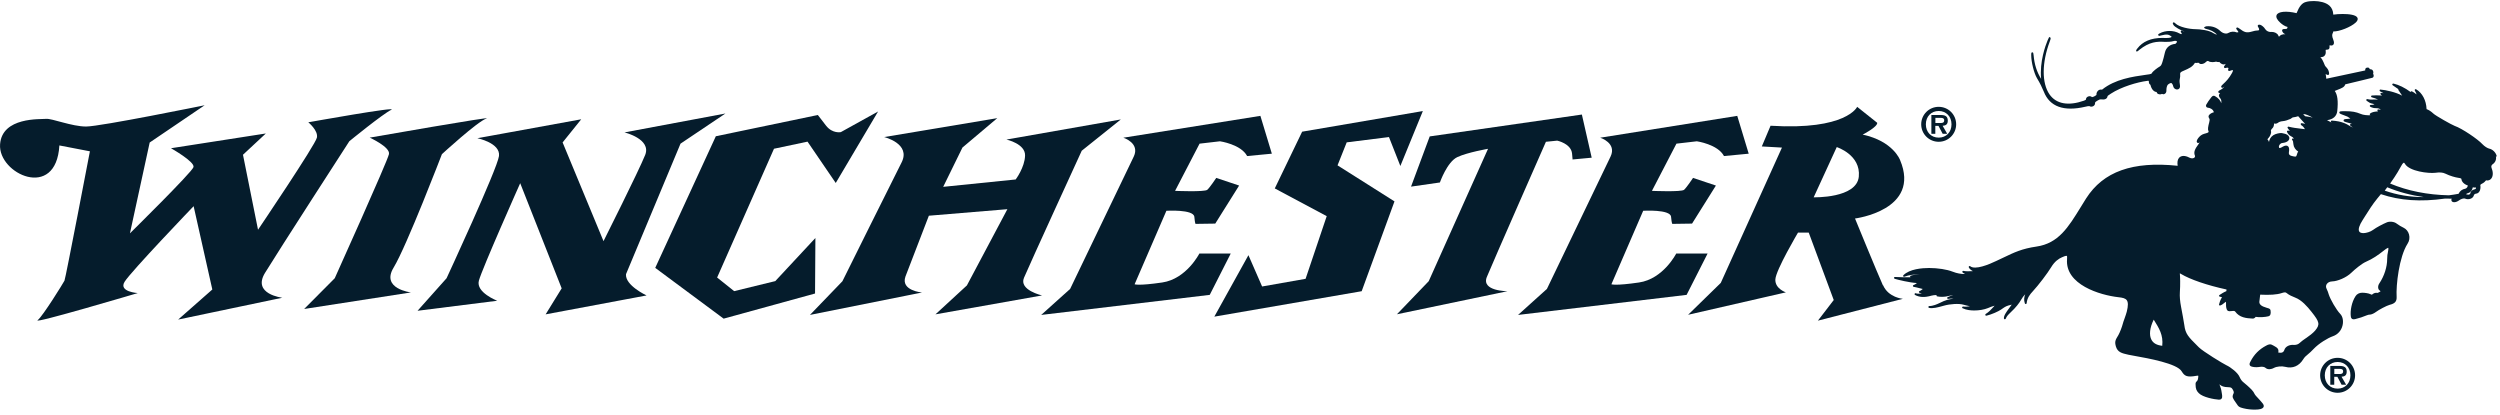 <svg xmlns="http://www.w3.org/2000/svg" width="349" height="58" viewBox="0 0 349 58" fill="none"><g clip-path="url(#clip0_1376_5032)"><path d="M198.63 15.503L181.78 18.383L177.96 26.303L185.21 30.173L182.26 38.923L176.19 39.993L174.28 35.623L169.52 44.203L190.09 40.653L194.67 28.113L186.72 23.083L188 19.873L193.9 19.133L195.49 23.173L198.63 15.503Z" fill="#051C2C"></path><path d="M220.81 15.993L199.59 19.043L196.98 26.053L201.01 25.473C201.01 25.473 202.02 22.583 203.46 21.923C204.89 21.263 207.73 20.773 207.73 20.773L199.45 39.253L195.01 43.873L210.44 40.653C210.44 40.653 206.76 40.653 207.56 38.673C208.37 36.693 215.81 19.793 215.81 19.793L217.39 19.633C217.39 19.633 219.33 20.043 219.46 21.443C219.59 22.843 219.53 22.263 219.53 22.263L222.2 22.013L220.83 15.993H220.81Z" fill="#051C2C"></path><path d="M20.9 19.873L18.14 32.573C18.14 32.573 26.78 24.073 27.01 23.333C27.24 22.593 23.87 20.693 23.87 20.693L37.11 18.633L33.92 21.603L36.02 32.073C36.02 32.073 44.04 20.203 44.24 19.213C44.45 18.223 43.04 17.073 43.04 17.073C43.04 17.073 55.79 14.783 54.62 15.333C53.43 15.903 48.77 19.713 48.77 19.713C48.77 19.713 38.8 35.133 36.99 38.103C35.18 41.073 39.41 41.563 39.41 41.563L24.87 44.613L29.64 40.413L27.03 28.783C27.03 28.783 18.25 37.933 17.39 39.343C16.53 40.743 19.23 40.913 19.23 40.913C19.23 40.913 4.51 45.283 5.25 44.703C5.99 44.123 8.84 39.503 9 39.183C9.16 38.853 12.55 21.123 12.55 21.123L8.29 20.303C7.84 28.053 -0.29 24.263 0.01 20.143C0.29 16.303 5.65 16.673 6.44 16.593C7.23 16.513 10.03 17.663 12.02 17.663C14.01 17.663 28.57 14.693 28.57 14.693L20.9 19.893V19.873Z" fill="#051C2C"></path><path d="M57.37 40.823C57.37 40.823 53.14 40.323 54.95 37.353C56.76 34.383 61.69 21.523 61.69 21.523C61.69 21.523 66.66 16.953 67.91 16.543C69.17 16.133 51.61 19.213 51.61 19.213C51.61 19.213 54.5 20.523 54.3 21.513C54.1 22.503 46.73 38.843 46.73 38.843L42.46 43.133L57.37 40.823Z" fill="#051C2C"></path><path d="M81.13 16.654L66.64 19.294C66.64 19.294 69.88 19.954 69.66 21.774C69.44 23.554 62.34 38.844 62.34 38.844L58.29 43.384L69.41 41.984C69.41 41.984 66.41 40.834 66.85 39.184C67.29 37.534 72.62 25.574 72.62 25.574L78.41 40.254L76.17 43.884L90.26 41.244C90.26 41.244 87.24 39.844 87.39 38.274L95 20.054L101.27 15.844L87.18 18.484C87.18 18.484 90.95 19.394 90.07 21.624C89.18 23.844 84.25 33.664 84.25 33.664L78.54 19.884L81.13 16.664V16.654Z" fill="#051C2C"></path><path d="M99.92 19.044L91.47 37.394L101.02 44.483L113.78 40.974L113.83 33.224L108.23 39.243L102.49 40.644L100.11 38.743L108.05 20.764L112.73 19.773L116.67 25.544L122.58 15.563L117.38 18.444C117.38 18.444 116.21 18.694 115.31 17.534C114.41 16.384 114.17 16.053 114.17 16.053L99.92 19.023V19.044Z" fill="#051C2C"></path><path d="M134.34 20.613L139.22 16.493L123.43 19.133C123.43 19.133 127.2 20.043 125.86 22.683C124.52 25.323 117.6 39.263 117.6 39.263L113.07 43.963L128.71 40.833C128.71 40.833 125.7 40.583 126.4 38.603L129.67 30.113L140.63 29.203L134.98 39.843L130.59 43.883L145.47 41.243C145.47 41.243 142.21 40.503 142.95 38.773C143.68 37.033 151.01 21.043 151.01 21.043L156.47 16.673L140.5 19.483C140.5 19.483 143.15 20.063 143.1 21.713C143.06 23.363 141.79 25.053 141.79 25.053L131.67 26.083L134.34 20.633V20.613Z" fill="#051C2C"></path><path d="M158.4 39.664L162.83 29.424C162.83 29.424 166.62 29.194 166.73 30.264C166.83 31.334 166.91 31.254 166.91 31.254L169.65 31.214L172.98 25.904L169.79 24.834C169.79 24.834 168.91 26.164 168.54 26.494C168.17 26.824 164.04 26.644 164.04 26.644L167.46 20.054L170.31 19.724C170.31 19.724 173.24 20.144 174.1 21.784L177.55 21.454L175.95 16.174L156.82 19.224C156.82 19.224 159.18 19.964 158.27 21.864C157.36 23.764 149.39 40.334 149.39 40.334L145.35 43.964L168.88 41.164L171.81 35.394H167.43C167.43 35.394 165.64 38.934 162.25 39.434C158.91 39.924 158.39 39.684 158.39 39.684" fill="#051C2C"></path><path d="M224.96 39.664L229.39 29.424C229.39 29.424 233.19 29.194 233.28 30.264C233.38 31.334 233.47 31.254 233.47 31.254L236.21 31.214L239.54 25.904L236.35 24.834C236.35 24.834 235.47 26.164 235.1 26.494C234.74 26.824 230.61 26.644 230.61 26.644L234.03 20.054L236.88 19.724C236.88 19.724 239.81 20.144 240.67 21.784L244.12 21.454L242.52 16.174L223.39 19.224C223.39 19.224 225.75 19.964 224.83 21.864C223.92 23.764 215.95 40.334 215.95 40.334L211.92 43.964L235.45 41.164L238.38 35.394H234C234 35.394 232.21 38.934 228.81 39.434C225.47 39.924 224.95 39.684 224.95 39.684" fill="#051C2C"></path><path d="M262.85 39.823C262.07 38.093 258.96 30.503 258.96 30.503C258.96 30.503 268.2 29.343 265.25 22.343C265.25 22.343 264.3 19.703 260.03 18.793C260.03 18.793 262.12 17.723 262.06 17.143L259.26 14.913C259.26 14.913 257.78 18.213 247.17 17.553L245.95 20.443L248.76 20.603L240.22 39.493L235.66 43.943L249.31 40.813C249.31 40.813 247.77 40.313 247.84 38.993C247.92 37.673 251 32.473 251 32.473H252.5L255.99 41.883L253.78 44.763L265.64 41.713C265.64 41.713 263.63 41.553 262.88 39.823M253.19 27.543L256.41 20.533C256.41 20.533 259.79 21.603 259.49 24.663C259.19 27.713 253.19 27.543 253.19 27.543Z" fill="#051C2C"></path><path d="M268.2 17.353C268.2 16.013 269.28 14.913 270.64 14.913C272 14.913 273.08 16.003 273.08 17.353C273.08 18.703 271.99 19.793 270.64 19.793C269.29 19.793 268.2 18.703 268.2 17.353ZM272.43 17.353C272.43 16.263 271.68 15.493 270.64 15.493C269.6 15.493 268.85 16.263 268.85 17.353C268.85 18.443 269.58 19.213 270.64 19.213C271.7 19.213 272.43 18.443 272.43 17.353ZM271.84 18.683H271.2L270.61 17.573H270.17V18.683H269.62V16.053H270.89C271.58 16.053 271.91 16.243 271.91 16.853C271.91 17.343 271.65 17.533 271.19 17.563L271.83 18.673L271.84 18.683ZM270.91 17.173C271.21 17.173 271.41 17.113 271.41 16.783C271.41 16.433 271.03 16.453 270.78 16.453H270.18V17.173H270.91Z" fill="#051C2C"></path><path d="M348.56 21.863C348.46 21.323 347.99 20.843 347.48 20.744C347.25 20.683 346.86 20.463 346.53 20.113C345.91 19.433 343.69 17.924 342.67 17.573C342.24 17.413 339.99 16.143 339.7 15.854C339.34 15.514 339.02 15.334 338.75 15.233C338.7 14.014 338.16 12.973 337.29 12.463C337.24 12.434 337.17 12.444 337.13 12.483C337.09 12.524 337.08 12.594 337.11 12.643C337.2 12.793 337.29 12.993 337.36 13.184C337.09 12.963 336.88 12.844 336.71 12.754C336.66 12.723 336.59 12.733 336.55 12.784C336.54 12.803 336.53 12.823 336.52 12.844C335.69 12.233 334.88 11.844 334.12 11.664C334.06 11.653 334 11.684 333.97 11.743C333.94 11.803 333.97 11.873 334.02 11.903C334.34 12.114 334.61 12.293 334.81 12.444C334.79 12.483 334.79 12.534 334.82 12.573C334.92 12.713 335.14 13.043 335.34 13.354C334.48 12.873 333.04 12.553 332.32 12.504C332.25 12.483 332.2 12.543 332.19 12.604C332.18 12.664 332.21 12.723 332.26 12.754C332.4 12.813 332.57 12.903 332.74 13.014C332.61 12.983 332.51 12.973 332.44 12.963C332.38 12.954 332.33 12.993 332.31 13.043C332.29 13.094 332.31 13.153 332.35 13.194L332.53 13.334C332 13.293 331.36 13.303 331.11 13.334C331.05 13.344 331 13.393 331 13.454C331 13.514 331.04 13.573 331.1 13.584C331.43 13.664 331.72 13.784 331.97 13.893C331.91 13.893 331.86 13.893 331.8 13.893H331.49C331.16 13.924 330.8 13.924 330.5 13.834C330.44 13.813 330.37 13.844 330.34 13.903C330.31 13.963 330.34 14.034 330.38 14.063L330.54 14.174C330.71 14.293 330.84 14.383 331.05 14.434C331.24 14.473 331.39 14.524 331.48 14.563C331.35 14.614 331.19 14.653 330.98 14.653C330.92 14.643 330.85 14.674 330.83 14.733C330.8 14.793 330.83 14.864 330.88 14.893C331.18 15.073 331.46 15.104 331.8 15.104C332.01 15.104 332.21 15.184 332.38 15.293C332.38 15.293 332.38 15.293 332.39 15.293C332.24 15.303 332.1 15.303 332 15.274C331.94 15.254 331.91 15.313 331.89 15.373C331.87 15.414 331.89 15.473 331.93 15.514C331.93 15.514 331.94 15.524 331.95 15.534C331.95 15.534 331.97 15.543 331.97 15.553C331.56 15.573 331.14 15.633 330.87 15.844C330.83 15.873 330.81 15.934 330.82 15.983C330.83 16.034 330.88 16.073 330.93 16.084C330.95 16.084 330.96 16.084 330.98 16.084C330.47 16.113 329.91 16.064 329.53 15.893C328.89 15.623 328.33 15.524 327.44 15.524C326.73 15.524 326.6 15.524 326.57 15.684C326.54 15.834 326.68 15.893 327.26 16.104C327.66 16.233 327.79 16.314 328.05 16.503C328.08 16.523 328.1 16.534 328.11 16.544C328.04 16.564 327.88 16.593 327.55 16.613C327.35 16.623 327.17 16.654 327.16 16.803C327.15 16.953 327.32 17.003 327.51 17.053C328.05 17.183 328.29 17.284 328.37 17.323C328.32 17.323 328.27 17.323 328.22 17.303C328.16 17.284 328.1 17.323 328.07 17.384C328.04 17.444 328.07 17.503 328.11 17.544C328.28 17.654 328.38 17.753 328.45 17.803C328.4 17.784 328.33 17.753 328.22 17.694L328.1 17.623C327.52 17.273 326.92 16.924 325.52 16.834C325.47 16.823 325.4 16.863 325.39 16.924C325.37 16.983 325.39 17.044 325.45 17.073C325.49 17.093 325.53 17.123 325.57 17.143L325.46 17.093C325.24 16.983 325.04 16.884 324.85 16.773C325.67 16.683 326.2 16.233 326.28 15.524C326.43 14.123 326.32 13.213 325.93 12.694L326.28 12.553C326.95 12.293 327.28 12.164 327.4 11.774C328.15 11.594 329.03 11.383 329.81 11.194L331.19 10.854C331.32 10.813 331.39 10.664 331.36 10.493C331.35 10.424 331.32 10.354 331.28 10.303C331.32 10.223 331.33 10.123 331.31 10.014C331.27 9.804 331.13 9.674 330.94 9.674L330.8 9.644C330.78 9.564 330.77 9.404 330.45 9.434C330.24 9.484 330.18 9.564 330.18 9.834C329.51 9.974 327.72 10.364 326.34 10.653C325.62 10.813 325.02 10.944 324.75 10.993C324.73 10.813 324.71 10.553 324.66 10.334C324.71 10.354 324.74 10.373 324.78 10.403C324.87 10.463 325.02 10.504 325.09 10.424C325.15 10.364 325.15 10.264 325.13 10.123C325.06 9.764 324.94 9.594 324.7 9.334C324.58 9.224 324.52 9.074 324.46 8.914L324.4 8.764C324.33 8.574 324.13 8.184 323.92 7.974C324.18 7.994 324.38 7.924 324.52 7.764C324.65 7.614 324.7 7.394 324.67 7.154C324.65 7.024 324.67 6.974 324.67 6.964C324.67 6.964 324.71 6.934 324.83 6.934C324.93 6.934 325.05 6.924 325.13 6.824C325.22 6.714 325.21 6.564 325.2 6.454C325.18 6.344 325.23 6.324 325.22 6.324L325.45 6.354C325.62 6.354 325.71 6.274 325.76 6.204C325.85 6.064 325.84 5.844 325.74 5.594C325.48 4.964 325.59 4.744 325.65 4.634C325.68 4.564 325.72 4.484 325.72 4.394C326.58 4.414 328.18 3.774 328.85 3.154C329.1 2.924 329.19 2.704 329.11 2.504C328.93 2.054 327.89 1.954 327.04 1.954C326.58 1.954 326.1 1.984 325.73 2.044C325.67 0.864 324.88 0.484 324.2 0.294C323.5 0.104 322.53 0.094 321.91 0.274C321.37 0.414 320.99 0.864 320.6 1.834C319.18 1.494 318.01 1.594 317.81 2.114C317.7 2.404 317.87 2.754 318.32 3.164C318.54 3.364 318.95 3.684 319.34 3.764C319.31 4.004 319.27 4.044 319.02 4.044C318.81 4.044 318.66 4.044 318.6 4.174C318.54 4.284 318.63 4.414 318.66 4.474C318.75 4.624 318.92 4.744 319.04 4.784C318.67 4.754 318.35 4.854 318.15 5.124C318.15 5.124 318.11 5.104 318.04 4.934C317.93 4.664 317.54 4.454 317.14 4.454C317.09 4.454 317.05 4.454 316.95 4.464C316.7 4.464 316.37 4.314 316.21 4.044C316.06 3.774 315.7 3.514 315.56 3.474C315.55 3.474 315.41 3.444 315.4 3.444C315.25 3.444 315.2 3.514 315.18 3.564C315.16 3.604 315.21 3.744 315.24 3.784C315.35 3.934 315.4 4.104 315.36 4.184C315.33 4.244 315.22 4.254 315.16 4.254C314.95 4.254 314.68 4.304 314.37 4.404C313.57 4.644 313.27 4.474 312.63 3.994C312.42 3.844 312.37 3.834 312.32 3.834C312.27 3.834 312.21 3.874 312.19 3.914C312.15 4.014 312.21 4.094 312.37 4.284C312.47 4.384 312.48 4.464 312.47 4.504L312.26 4.524C311.89 4.364 311.42 4.394 311.09 4.594C310.79 4.774 310.32 4.674 309.96 4.334C309.43 3.824 308.75 3.594 307.99 3.674C307.93 3.674 307.69 3.784 307.69 3.844C307.69 3.904 307.84 4.004 307.9 4.014C308.7 4.204 309.02 4.404 309.43 4.764C309.46 4.794 309.48 4.814 309.49 4.824C309.38 4.824 309.19 4.764 308.96 4.614C308.42 4.244 307.19 4.074 306.52 4.074C305.66 4.074 304.2 3.784 303.67 3.254C303.49 3.074 303.39 3.094 303.34 3.194C303.31 3.254 303.31 3.324 303.42 3.494C303.6 3.784 304.5 4.264 304.81 4.334C304.96 4.364 304.99 4.414 304.91 4.374C304.82 4.374 304.72 4.344 304.61 4.284C304.56 4.254 304.49 4.274 304.45 4.324C304.41 4.374 304.42 4.444 304.45 4.494C304.58 4.624 304.6 4.724 304.53 4.764C304.49 4.764 304.39 4.754 304.24 4.664C303.43 4.204 302.3 4.214 301.48 4.664C301.37 4.724 301.26 4.774 301.28 4.894C301.29 4.954 301.37 5.004 301.43 5.004C301.46 5.004 301.51 5.004 301.66 4.954C302.47 4.764 302.72 4.754 303.17 5.134C303.16 5.174 303 5.304 302.45 5.304H302.28C302.14 5.294 302 5.294 301.86 5.294C300.29 5.294 299.11 5.794 298.37 6.774L298.27 6.904C298.27 6.904 298.18 7.074 298.2 7.124C298.22 7.164 298.27 7.194 298.32 7.194C298.35 7.194 298.46 7.114 298.49 7.094L298.63 6.974C300.09 5.804 301.13 5.784 302.18 5.844C302.25 5.844 302.34 5.844 302.43 5.844C302.58 5.844 303.11 5.844 303.43 5.734C303.66 5.664 303.87 5.704 303.9 5.794C303.92 5.874 303.84 6.004 303.68 6.124C302.93 6.184 302.38 6.634 302.22 7.334C302.11 7.874 301.96 8.364 301.88 8.634L301.81 8.844C301.76 8.994 301.69 9.174 301.5 9.284C301.2 9.454 300.55 9.934 300.4 10.204C300.36 10.293 300.28 10.334 300.04 10.373L299.61 10.434C297.68 10.704 295.27 11.053 293.46 12.504H293.3C293.12 12.493 292.95 12.573 292.83 12.723C292.7 12.873 292.64 13.094 292.67 13.254L292.47 13.393C292.37 13.454 292.25 13.524 292.04 13.563C291.81 13.284 291.2 13.473 291.2 13.864C291.2 13.924 291.19 13.944 290.93 14.053C288.72 14.823 287.05 14.514 286.11 13.174C285.02 11.594 285.03 8.764 286.15 5.784C286.32 5.324 286.3 5.284 286.15 5.174C286.06 5.174 286.02 5.194 285.83 5.674C285.56 6.324 284.71 8.614 284.94 11.014C284.33 10.014 284.01 9.024 283.89 7.704C283.86 7.414 283.85 7.304 283.71 7.304C283.56 7.304 283.56 7.434 283.56 7.734C283.56 8.654 283.94 10.184 284.35 10.893C284.78 11.604 285.07 12.194 285.32 12.803C286.13 14.883 288.1 15.604 291.1 14.903C291.39 14.834 291.55 14.803 291.68 14.813C291.94 15.004 292.47 14.834 292.47 14.414C292.47 14.264 292.53 14.223 292.61 14.174C292.72 14.104 292.9 13.973 293.06 13.914C293.12 13.883 293.17 13.864 293.33 13.873C293.79 13.954 294.14 13.803 294.2 13.493C294.22 13.373 294.22 13.373 294.68 13.073C296.12 12.133 298.35 11.463 299.79 11.284C299.88 11.284 299.95 11.264 299.97 11.293C299.97 11.483 299.99 11.674 300.11 11.764C300.18 11.813 300.2 11.834 300.21 11.873C300.33 12.403 300.66 12.834 301.07 12.844C301.1 13.194 301.63 13.233 301.81 13.104C301.83 13.123 301.96 13.164 301.99 13.164C302.1 13.164 302.21 13.114 302.3 13.024C302.37 12.944 302.45 12.803 302.43 12.573C302.43 12.364 302.47 11.924 302.7 11.764C302.93 11.604 303.05 11.563 303.17 11.614C303.31 11.803 303.35 11.873 303.37 12.004C303.46 12.493 304 12.614 304.22 12.364C304.29 12.284 304.36 12.143 304.32 11.883C304.28 11.594 304.23 11.303 304.3 11.024C304.35 10.803 304.37 10.563 304.35 10.364C304.33 10.174 304.39 10.084 304.66 9.954L304.8 9.894C305.69 9.504 306.06 9.334 306.41 8.774C306.69 8.794 306.71 8.794 306.87 8.754L306.99 8.804C307.12 9.044 307.67 8.944 307.92 8.674C308 8.594 308.13 8.474 308.27 8.514C308.4 8.634 308.66 8.674 308.87 8.674C309.08 8.674 309.2 8.634 309.36 8.604C309.43 8.634 309.67 8.694 309.82 8.644C309.96 8.844 310.23 9.004 310.47 9.004C310.48 9.004 310.69 8.914 310.7 8.914C310.7 8.914 310.7 8.974 310.56 9.154C310.5 9.234 310.43 9.324 310.48 9.424C310.5 9.464 310.58 9.504 310.62 9.504C310.66 9.504 310.72 9.494 310.92 9.444C311.01 9.444 311.08 9.474 311.1 9.534C311.05 9.664 311.01 9.754 311.07 9.844C311.12 9.924 311.2 9.934 311.44 9.844C311.52 9.804 311.6 9.784 311.72 9.794C311.72 9.794 311.77 9.894 311.54 10.274C311.2 10.873 310.86 11.284 310.24 11.844C310.13 11.944 310.04 12.043 310.09 12.153C310.13 12.254 310.24 12.373 310.51 12.084C310.5 12.143 310.29 12.383 310.02 12.524C309.79 12.633 309.64 12.733 309.67 12.873C309.68 12.934 309.85 13.014 309.92 13.014C309.84 13.084 309.79 13.164 309.77 13.254C309.74 13.403 309.81 13.573 309.97 13.754C310.1 13.934 310.12 14.094 310.09 14.403C309.98 14.034 309.68 13.684 309.25 13.444C309.06 13.313 308.89 13.344 308.72 13.553L308.56 13.764C308.38 14.004 308.16 14.293 307.98 14.633C307.94 14.713 307.94 14.813 307.99 14.893C308.05 14.993 308.15 15.043 308.26 15.043C308.44 15.043 308.98 15.233 309.05 15.674C308.77 15.743 308.55 15.873 308.42 16.023C308.29 16.154 308.27 16.323 308.4 16.523C308.45 16.584 308.51 16.643 308.41 17.064C308.25 17.663 308.18 18.073 308.29 18.273C308.34 18.373 308.32 18.404 308.32 18.424C308.31 18.453 308.24 18.534 307.97 18.604C307.55 18.713 307.32 18.794 307.03 19.093C306.81 19.323 306.6 19.643 306.68 19.843C306.72 19.933 306.79 19.974 306.9 19.974C306.91 19.974 307.05 19.873 307.06 19.873C307.06 19.873 307.06 19.924 306.94 20.084C306.41 20.794 306.2 21.224 306.41 21.724C306.45 21.823 306.41 21.904 306.38 21.953C306.26 22.134 305.93 22.163 305.63 22.003C305.02 21.674 304.47 21.694 304.18 22.053C303.98 22.294 303.93 22.674 304 23.143C297.71 22.483 293.62 23.944 291.22 27.703C290.96 28.113 290.71 28.523 290.47 28.913C288.73 31.744 287.36 33.974 284.28 34.423C282.27 34.714 281.19 35.233 279.69 35.953L278.65 36.444C277.66 36.923 275.71 37.724 275.04 37.163C274.99 37.123 274.93 37.123 274.88 37.163C274.83 37.203 274.82 37.264 274.84 37.324C274.93 37.504 275.13 37.714 275.42 37.853C274.88 37.883 274.35 37.883 274.1 37.813C274.04 37.803 273.98 37.824 273.95 37.883C273.92 37.944 273.94 38.004 273.99 38.044C274.09 38.123 274.21 38.194 274.33 38.254C273.72 38.254 273.23 38.173 272.58 37.923C271.8 37.614 270.52 37.413 269.31 37.413C268.34 37.413 266.58 37.544 265.71 38.423C265.67 38.464 265.66 38.533 265.69 38.584C265.72 38.633 265.79 38.654 265.84 38.633C266.52 38.373 267.17 38.324 267.6 38.324C267.75 38.324 267.89 38.324 268.03 38.343C267.52 38.324 267.06 38.373 266.74 38.483C266.68 38.504 266.65 38.563 266.65 38.614C266.65 38.654 266.67 38.684 266.7 38.703C266.11 38.724 265.38 38.703 264.74 38.673H264.54C264.43 38.654 264.42 38.714 264.41 38.773C264.4 38.834 264.44 38.904 264.5 38.923C265.03 39.074 266.51 39.444 267.6 39.514C267.58 39.533 267.56 39.544 267.54 39.563C267.4 39.663 267.27 39.754 267.13 39.794C267.07 39.813 267.03 39.864 267.04 39.923C267.04 39.983 267.09 40.033 267.15 40.044C267.38 40.074 267.62 40.144 267.86 40.203C268.06 40.254 268.25 40.313 268.42 40.343C268.27 40.464 268.11 40.593 267.98 40.623C267.92 40.633 267.88 40.694 267.88 40.754C267.88 40.813 267.92 40.864 267.98 40.883C268.06 40.904 268.17 40.923 268.29 40.944C267.97 41.014 267.62 41.023 267.45 40.944C267.39 40.913 267.31 40.944 267.28 41.004C267.25 41.063 267.28 41.144 267.33 41.173C267.96 41.514 268.67 41.553 269.63 41.273C269.82 41.224 270.09 41.184 270.35 41.184C270.35 41.194 270.34 41.214 270.33 41.224C270.32 41.294 270.36 41.364 270.43 41.373C270.85 41.474 271.54 41.453 271.96 41.334C272.21 41.264 272.46 41.224 272.69 41.233C272.43 41.264 272.16 41.343 271.89 41.483C271.83 41.514 271.81 41.584 271.83 41.644C271.85 41.703 271.91 41.743 271.98 41.724C272.2 41.673 272.48 41.673 272.72 41.703C272.05 41.764 271.52 41.923 270.87 42.254L270.74 42.313C270.43 42.464 269.85 42.724 269.33 42.724C269.26 42.724 269.21 42.773 269.2 42.843C269.19 42.913 269.24 42.974 269.3 42.983C269.8 43.093 270.52 42.913 271.18 42.724L271.37 42.673C272.24 42.423 273.46 42.353 274.09 42.533C274.28 42.584 274.63 42.684 275.01 42.754C274.68 42.803 274.34 42.834 274.06 42.794C273.99 42.794 273.93 42.824 273.92 42.883C273.9 42.944 273.92 43.014 273.99 43.033C274.52 43.294 275.16 43.343 275.61 43.343C276.28 43.343 276.99 43.224 277.5 43.014C277.8 42.883 278.14 42.754 278.45 42.673C278.37 42.754 278.3 42.834 278.22 42.923C277.94 43.233 277.66 43.544 277.2 43.834C277.15 43.864 277.13 43.934 277.15 43.993C277.18 44.053 277.24 44.084 277.3 44.074C278.05 43.894 278.96 43.483 279.37 43.203L279.48 43.123C279.96 42.794 280.1 42.694 280.77 42.544C280.8 42.544 280.82 42.533 280.84 42.523C280.8 42.584 280.75 42.644 280.73 42.673C280.65 42.794 280.55 42.923 280.45 43.063C280.08 43.563 279.7 44.084 279.75 44.464C279.75 44.523 279.8 44.563 279.86 44.574C279.92 44.574 279.97 44.544 280 44.493C280.14 44.144 280.26 44.023 280.7 43.593C281.39 42.944 281.87 42.353 282.18 41.794C282.33 41.523 282.51 41.294 282.72 41.084C282.58 41.453 282.5 41.864 282.67 42.353C282.69 42.413 282.75 42.453 282.81 42.444C282.87 42.444 282.92 42.383 282.92 42.324C282.99 41.593 283.38 41.084 283.79 40.654C284.56 39.824 285.83 38.154 286.35 37.294C286.83 36.483 287.43 36.093 287.86 35.913C288.09 35.803 288.35 35.703 288.53 35.714C288.57 35.754 288.58 35.913 288.56 36.194C288.28 39.724 293.14 41.203 295.75 41.493C296.32 41.553 296.71 41.644 296.9 41.913C297.1 42.194 297.1 42.684 296.9 43.504C296.84 43.754 296.7 44.133 296.58 44.483C296.47 44.783 296.37 45.063 296.33 45.243C296.24 45.603 295.94 46.404 295.73 46.773C295.31 47.464 295.18 47.673 295.38 48.373C295.62 49.163 296.18 49.313 297.14 49.523C297.34 49.563 297.61 49.614 297.94 49.673C299.89 50.023 303.94 50.743 304.57 51.853C304.96 52.493 305.29 52.703 306.61 52.464C306.7 52.453 306.76 52.434 306.87 52.444C306.87 52.444 306.89 52.483 306.88 52.603C306.86 52.803 306.84 53.033 306.72 53.173C306.52 53.373 306.5 53.434 306.5 53.633C306.5 54.303 306.64 54.563 306.95 54.883C307.52 55.464 309.11 55.754 309.76 55.794C309.87 55.794 310.02 55.783 310.12 55.663C310.23 55.544 310.22 55.353 310.21 55.214L310.19 55.053C310.14 54.724 310.08 54.273 309.96 54.014C309.9 53.873 309.86 53.754 309.83 53.654C310.12 53.904 310.41 54.044 311.07 54.053C311.4 54.074 311.5 54.084 311.65 54.313C311.84 54.623 311.88 54.783 311.8 54.934C311.67 55.194 311.58 55.413 311.87 55.843L312.09 56.163C312.2 56.334 312.32 56.504 312.41 56.623C312.57 56.843 312.86 56.913 313.21 57.004C313.69 57.123 314.26 57.184 314.77 57.184C315.1 57.184 315.37 57.154 315.57 57.103C315.73 57.053 315.95 56.974 316.01 56.773C316.07 56.574 315.92 56.373 315.8 56.233C315.61 56.014 315.21 55.544 314.93 55.264C314.82 55.144 314.77 55.053 314.71 54.944C314.64 54.803 314.56 54.644 314.34 54.413C313.94 53.993 313.37 53.514 313.12 53.313C312.93 53.154 312.77 52.913 312.62 52.574C312.39 52.044 311.44 51.273 310.78 50.974C310.35 50.773 307.54 49.063 306.97 48.493L306.75 48.273C305.5 47.033 305.08 46.614 304.93 45.373C304.89 45.084 304.6 43.434 304.48 42.853C304.33 42.084 304.27 41.383 304.31 40.783C304.38 39.803 304.35 38.593 304.31 38.254C304.31 38.203 304.31 38.173 304.31 38.154C304.35 38.173 304.42 38.214 304.47 38.243C305.75 39.014 308.11 39.824 310.82 40.413C310.82 40.504 310.8 40.584 310.8 40.644C310.45 40.783 310.13 40.993 309.84 41.184C309.8 41.214 309.77 41.264 309.78 41.313C309.78 41.364 309.83 41.404 309.88 41.413C310 41.444 310.1 41.474 310.19 41.483C309.94 41.913 309.84 42.243 309.78 42.493C309.77 42.544 309.78 42.593 309.82 42.623C309.86 42.654 309.91 42.663 309.95 42.644C310.21 42.544 310.35 42.423 310.54 42.264C310.62 42.203 310.69 42.154 310.75 42.123C310.74 42.633 310.75 42.883 310.84 43.154C310.92 43.394 311.08 43.483 311.42 43.434C311.54 43.423 311.65 43.404 311.75 43.404C311.97 43.404 312.01 43.464 312.03 43.493C312.63 44.334 313.57 44.434 314.5 44.474C314.65 44.474 314.81 44.364 314.89 44.233C315.36 44.324 316.22 44.273 316.67 44.154C316.84 44.103 316.99 44.004 316.99 43.614C316.99 43.133 316.89 43.093 316.42 42.964C315.67 42.754 315.35 42.474 315.41 42.063L315.44 41.843C315.47 41.623 315.5 41.373 315.52 41.133C316.82 41.203 317.88 41.133 318.49 40.923C318.9 40.794 319.05 40.773 319.19 40.894C319.61 41.224 319.94 41.353 320.41 41.544C321.31 41.883 322.1 42.783 322.69 43.533C323.83 44.964 323.89 45.303 323.19 46.154C322.92 46.474 322.33 46.934 321.99 47.154L321.87 47.233C321.57 47.444 321.25 47.663 321.06 47.853C320.86 48.044 320.62 48.154 320.25 48.154C319.75 48.084 319.06 48.294 318.89 48.864C318.85 49.053 318.65 49.243 318.43 49.243H318.28C318.19 49.224 318.13 49.214 318.05 49.224C318.11 48.883 318.06 48.684 317.78 48.483C317.6 48.353 317.24 48.173 317.12 48.114C316.92 48.023 316.66 48.074 316.35 48.254C315.38 48.764 314.66 49.493 314.17 50.464C314.07 50.644 313.99 50.824 314.07 50.983C314.15 51.144 314.34 51.184 314.48 51.214C314.84 51.273 315.09 51.283 315.59 51.203C315.82 51.173 316.15 51.233 316.25 51.343C316.6 51.673 317.16 51.523 317.42 51.373C317.81 51.144 318.55 51.084 319.03 51.214C320.05 51.483 320.94 51.103 321.52 50.173C321.71 49.864 321.89 49.694 322.17 49.474C322.47 49.233 322.68 49.023 322.86 48.834L322.99 48.703C323.7 47.953 324.95 47.184 325.68 46.934C326.36 46.694 326.85 46.144 327.02 45.423C327.17 44.803 327.04 44.173 326.7 43.824C326.13 43.233 325.32 41.794 325.1 41.123C325.02 40.813 324.92 40.603 324.84 40.423L324.76 40.233C324.68 40.053 324.7 39.843 324.81 39.663C324.96 39.434 325.23 39.294 325.58 39.283C326.3 39.264 327.55 38.764 328.27 38.053C328.75 37.584 329.7 36.803 330.27 36.553C331.27 36.114 331.93 35.644 332.75 35.004C333.16 34.673 333.33 34.603 333.4 34.593C333.4 34.593 333.46 34.673 333.37 35.103C333.29 35.434 333.25 35.764 333.25 36.133C333.25 37.273 332.85 38.523 332.16 39.553C331.91 39.913 331.95 40.364 332.17 40.523C332.29 40.603 332.32 40.654 332.32 40.663C332.32 40.663 332.31 40.694 332.21 40.743C332.06 40.824 331.98 40.873 331.89 40.894C331.68 40.834 331.4 40.904 331.22 41.063C331.09 41.184 331.04 41.133 330.93 41.074C330.62 40.923 330.1 40.864 329.75 40.864C329.37 40.864 329.02 41.044 328.84 41.334C328.28 42.173 328.08 43.404 328.17 44.133C328.19 44.283 328.23 44.694 328.8 44.544C329.4 44.394 329.86 44.243 330.41 44.014C330.59 43.934 330.71 43.923 330.9 43.913C331.12 43.894 331.48 43.703 331.69 43.544C332.04 43.273 333.17 42.663 333.6 42.553C334.34 42.373 334.6 42.074 334.57 41.444C334.47 39.834 334.91 35.864 336.1 34.014C336.35 33.633 336.42 33.173 336.3 32.733C336.19 32.324 335.92 31.983 335.58 31.814C335.27 31.674 334.81 31.393 334.59 31.224C334.24 30.933 333.56 30.863 333.15 31.064C332.67 31.264 331.73 31.753 331.28 32.093C330.93 32.364 330.3 32.544 329.94 32.544C329.63 32.544 329.43 32.464 329.34 32.303C329.18 32.014 329.36 31.433 329.83 30.713L330.1 30.284C330.62 29.453 331.21 28.514 331.87 27.713C332.02 27.534 332.17 27.343 332.37 27.104C335.04 28.003 337.91 28.203 341.32 27.724C341.64 27.733 341.95 27.733 342.26 27.733C342.19 27.863 342.21 27.963 342.23 28.023C342.34 28.314 342.86 28.294 343.28 27.974C343.51 27.803 343.91 27.634 344.14 27.733C344.62 27.933 345.22 27.713 345.33 27.323C345.39 27.123 345.48 27.053 345.72 27.023C345.92 26.994 346.09 26.843 346.19 26.604C346.31 26.314 346.28 25.974 346.25 25.814C346.32 25.724 346.43 25.663 346.59 25.584C346.82 25.453 346.9 25.343 347.05 25.174C347.11 25.183 347.17 25.194 347.23 25.194C347.47 25.194 347.68 25.084 347.82 24.873C348.05 24.534 348.05 23.994 347.81 23.404C347.75 23.253 347.81 23.053 347.93 22.963C348.34 22.694 348.52 22.284 348.43 21.823L348.56 21.863ZM300.35 47.444C299.99 46.794 300.1 45.743 300.66 44.623C301.41 45.824 302.01 46.764 301.85 48.273C301.11 48.194 300.61 47.923 300.35 47.444ZM321.21 17.444C321.46 17.593 321.59 17.744 321.77 18.034C321.49 17.994 321.26 17.963 321.04 17.944C320.56 17.884 320.14 17.843 319.49 17.683C319.44 17.674 319.39 17.683 319.36 17.733C319.33 17.773 319.33 17.834 319.36 17.873C319.45 18.034 319.56 18.143 319.67 18.253C319.59 18.253 319.5 18.244 319.39 18.233C319.34 18.233 319.3 18.253 319.28 18.294C319.25 18.334 319.25 18.373 319.27 18.424C319.38 18.683 319.59 18.904 319.85 19.034C319.99 19.093 320.1 19.163 320.25 19.363C320.21 19.363 320.17 19.343 320.12 19.334C320.06 19.314 320.01 19.334 319.98 19.393C319.95 19.444 319.95 19.503 319.99 19.544C320.1 19.663 320.13 19.744 320.16 20.143C320.19 20.534 320.45 20.924 320.83 21.163C320.75 21.253 320.7 21.373 320.65 21.573C320.56 21.953 320.45 21.893 319.93 21.773C319.61 21.703 319.48 21.534 319.53 21.253C319.6 20.873 319.57 20.613 319.45 20.463C319.37 20.373 319.27 20.323 319.14 20.323C319.01 20.323 318.86 20.373 318.7 20.463C318.29 20.713 318.15 20.744 318.13 20.494C318.13 20.294 318.31 19.994 318.61 19.963C319.47 19.873 319.58 19.463 319.59 19.334C319.62 19.064 319.41 18.814 319.09 18.713C318.99 18.683 318.88 18.643 318.79 18.634C318.51 18.523 318.11 18.564 317.64 18.733C317.55 18.764 317.45 18.814 317.37 18.863C316.97 19.123 316.82 19.444 316.75 19.823C316.72 19.703 316.66 19.573 316.54 19.463C316.54 19.453 316.54 19.393 316.69 19.253C316.95 18.983 317.12 18.463 317.02 18.303C317 18.264 317.04 18.073 317.19 17.944C317.37 17.794 317.46 17.544 317.46 17.233C317.64 17.303 317.85 17.264 318 17.143C318.18 17.003 318.4 16.953 318.46 16.944L318.95 16.873C319.02 16.863 319.14 16.834 319.21 16.803L319.74 16.604L320.06 16.393C320.33 16.363 320.59 16.303 320.83 16.224L320.89 16.294C321.2 16.634 321.5 16.974 321.8 17.303C321.65 17.253 321.5 17.224 321.32 17.194C321.25 17.194 321.2 17.224 321.18 17.273C321.16 17.334 321.18 17.393 321.24 17.433L321.21 17.444ZM321.79 16.224C321.7 16.123 321.61 16.023 321.52 15.924C321.85 15.903 322.38 16.143 322.85 16.424C322.6 16.334 322.29 16.284 321.79 16.224ZM332.91 26.613C333.02 26.453 333.14 26.303 333.26 26.143C334.85 26.803 336.54 27.253 338.37 27.514C336.4 27.514 334.61 27.213 332.91 26.613ZM343.22 27.053C342.75 27.143 342.29 27.213 341.86 27.264C338.83 27.194 336.14 26.654 333.66 25.623C334.55 24.384 335.07 23.433 335.21 23.163C335.43 22.744 335.56 22.713 335.58 22.713C335.62 22.713 335.68 22.773 335.73 22.873C336.37 23.933 339.04 24.233 339.96 24.123C340.58 24.034 341.01 24.064 341.38 24.244C342.02 24.564 342.81 24.773 343.13 24.814C343.26 24.834 343.6 24.873 343.61 24.983C343.64 25.373 344 25.733 344.51 25.893C344.51 25.924 344.49 26.034 344.41 26.154C344.34 26.253 344.26 26.314 344.18 26.334C343.71 26.424 343.4 26.654 343.22 27.044V27.053ZM345.62 26.334C345.58 26.393 345.51 26.413 345.46 26.424C345.1 26.514 344.88 26.713 344.86 26.983C344.86 27.053 344.74 27.183 344.57 27.174C344.47 27.163 344.27 27.134 344.26 27.113C344.31 27.044 344.38 27.003 344.55 26.953C344.9 26.863 345.15 26.494 345.2 26.154C345.35 26.183 345.51 26.194 345.65 26.183C345.65 26.244 345.65 26.303 345.62 26.343V26.334Z" fill="#051C2C"></path><path d="M323.89 52.393C323.89 51.053 324.97 49.953 326.33 49.953C327.69 49.953 328.77 51.043 328.77 52.393C328.77 53.743 327.68 54.833 326.33 54.833C324.98 54.833 323.89 53.743 323.89 52.393ZM328.12 52.393C328.12 51.303 327.37 50.533 326.33 50.533C325.29 50.533 324.54 51.303 324.54 52.393C324.54 53.483 325.27 54.253 326.33 54.253C327.39 54.253 328.12 53.483 328.12 52.393ZM327.53 53.713H326.89L326.3 52.603H325.86V53.713H325.31V51.083H326.58C327.27 51.083 327.6 51.273 327.6 51.883C327.6 52.373 327.34 52.563 326.88 52.593L327.52 53.703L327.53 53.713ZM326.6 52.213C326.9 52.213 327.1 52.153 327.1 51.823C327.1 51.473 326.72 51.493 326.47 51.493H325.87V52.213H326.6Z" fill="#051C2C"></path></g><defs><clipPath id="clip0_1376_5032"><rect width="348.58" height="57.05" fill="white" transform="translate(0 0.184)"></rect></clipPath></defs></svg>